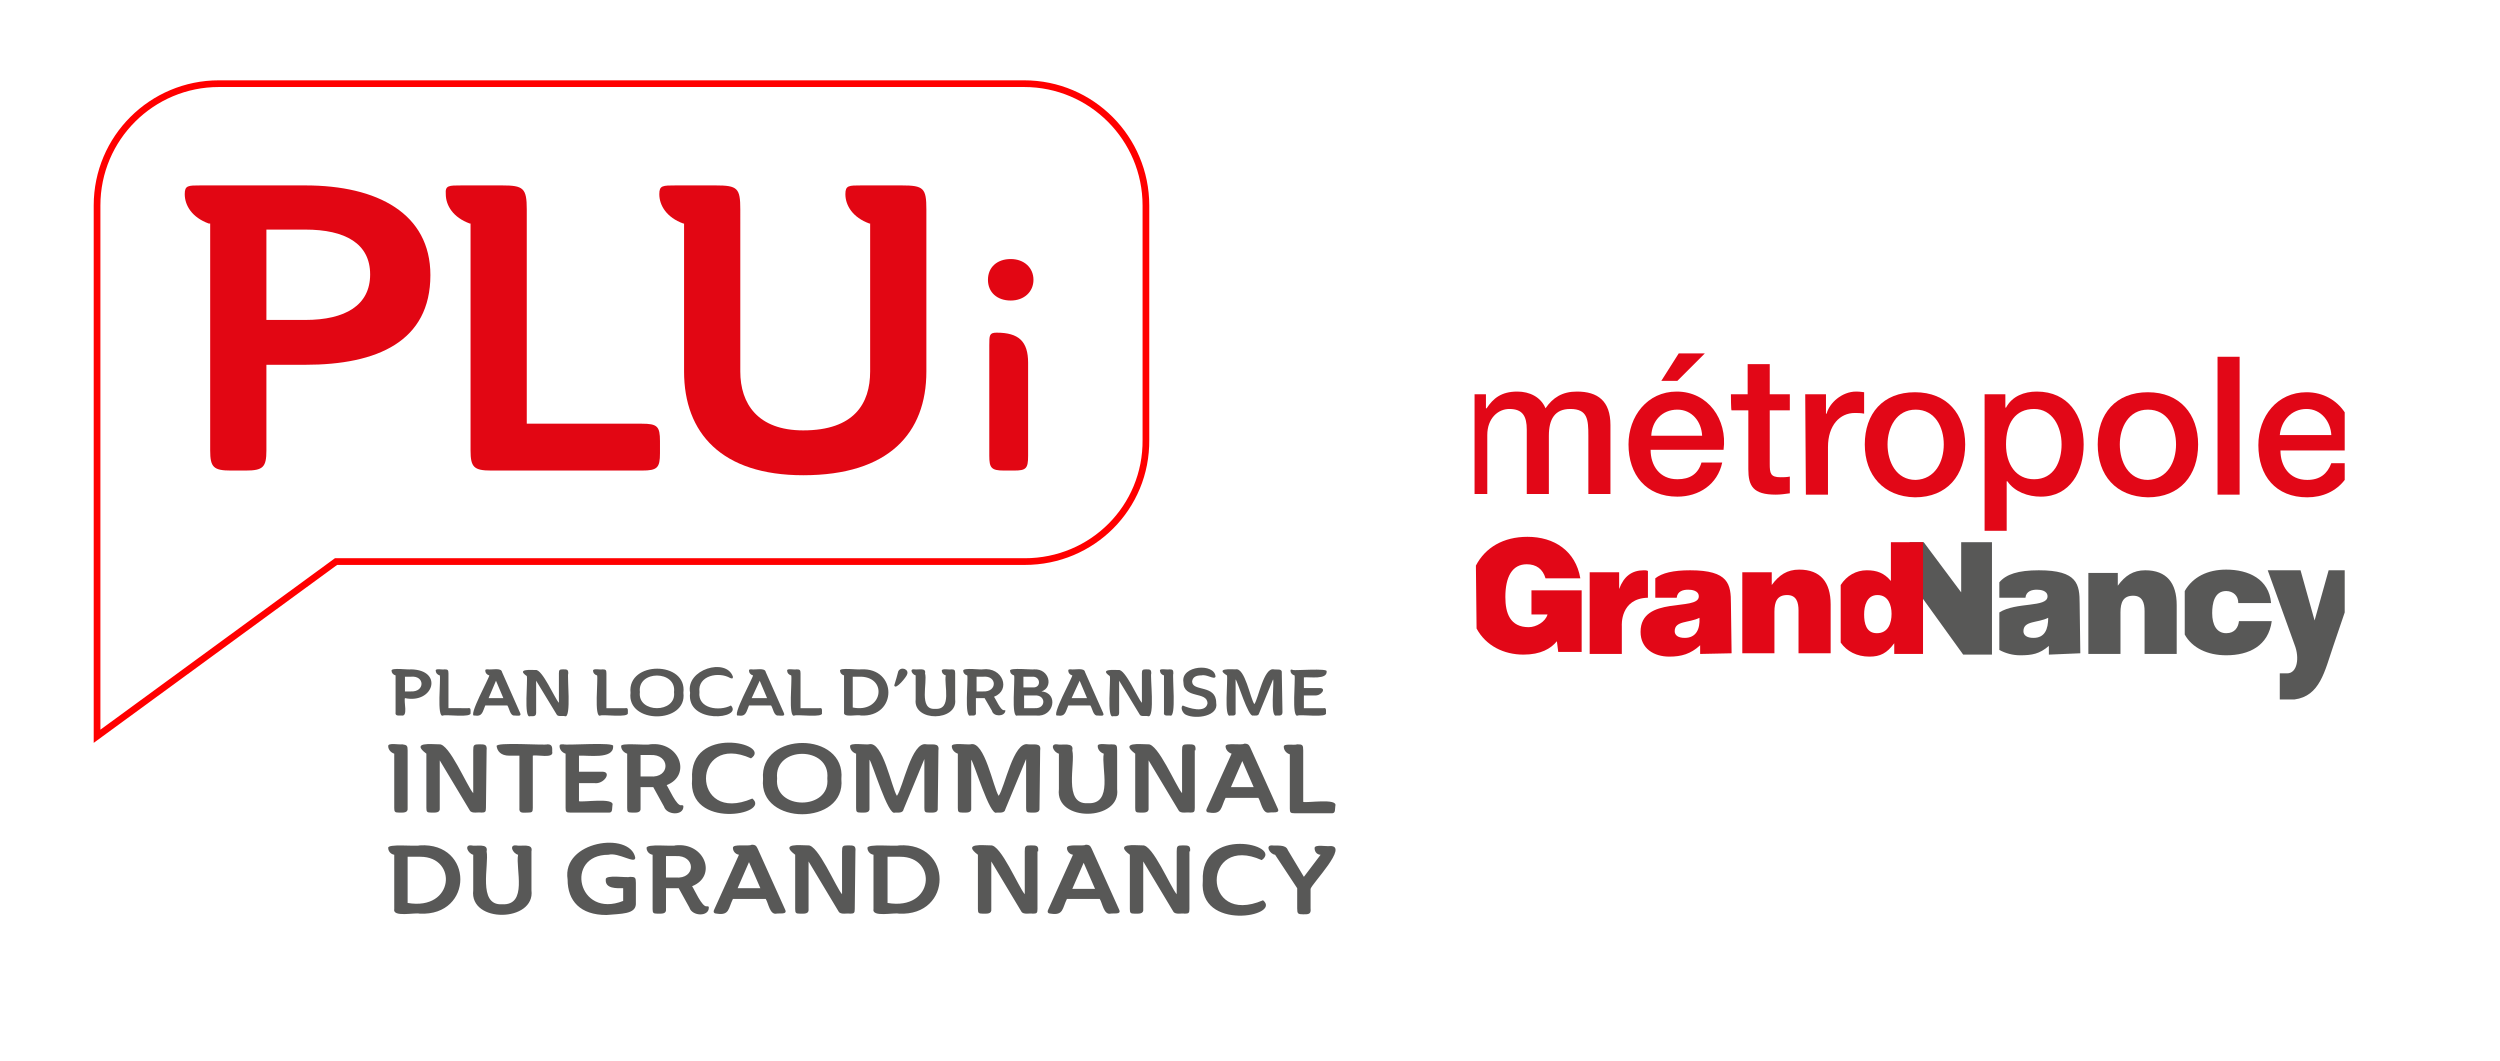 <?xml version="1.0" encoding="UTF-8" standalone="no"?>
<svg xmlns:inkscape="http://www.inkscape.org/namespaces/inkscape" xmlns:sodipodi="http://sodipodi.sourceforge.net/DTD/sodipodi-0.dtd" xmlns="http://www.w3.org/2000/svg" xmlns:svg="http://www.w3.org/2000/svg" version="1.1" id="Calque_1" x="0px" y="0px" viewBox="0 0 373.5 158.5" style="enable-background:new 0 0 373.5 158.5;" xml:space="preserve" sodipodi:docname="logo_metropole_couleur_01.svg" inkscape:version="1.1 (c68e22c387, 2021-05-23)"><defs id="defs67"></defs>
<style type="text/css" id="style2">
	.st0{fill:#585857;}
	.st1{fill:#E20717;}
	.st2{fill:none;stroke:#FF0000;stroke-miterlimit:10;}
	.st3{fill:#E20613;}
	.st4{fill:#FFFFFF;stroke:#FF0000;stroke-width:0.5;stroke-miterlimit:10;}
</style>
<g id="g46">
	<g id="g24">
		<path class="st0" d="M334.5,92.8c-0.1,0.9-0.6,1.8-1.9,1.8c-1.4,0-2.1-1.2-2.1-3c0-1.4,0.3-3.3,2.1-3.3c0.5,0,1,0.2,1.3,0.5    c0.3,0.3,0.5,0.7,0.5,1.3h4.9c-0.3-3.6-3.4-5-6.7-5c-2.8,0-5,1.1-6.2,3.2v6.5c1.1,2,3.4,3.1,6.2,3.1c3.4,0,6.3-1.4,6.8-5.1    C339.3,92.8,334.5,92.8,334.5,92.8z" id="path4"></path>
		<path class="st0" d="M340.6,100.6c0.3,0,0.8,0,1.1,0c1.5,0,1.9-2.3,1.1-4.3l-4-11.1h4.9l2.1,7.5l2.1-7.5h2.4l0,6.3l-1.7,5    c-1.3,3.8-2,7.5-5.8,8h-2.2V100.6L340.6,100.6z" id="path6"></path>
		<path class="st0" d="M312,85.6h4.4v1.9c1.1-1.5,2.3-2.3,4.1-2.3c3.2,0,4.7,1.9,4.7,5.2v7.3h-4.8v-6.4c0-1.2-0.3-2.3-1.7-2.3    c-1.5,0-1.9,1-1.9,2.5v6.2H312L312,85.6L312,85.6z" id="path8"></path>
		<path class="st0" d="M303.8,95.3c-1,0-1.5-0.4-1.5-1c0-1.6,2.1-1.2,3.7-2C306,94,305.5,95.3,303.8,95.3 M310.8,97.6l-0.1-7.4    c0-2.9-0.3-5-6.1-5c-3.1,0-4.9,0.6-5.9,1.8v2.3h3.9c0.1-1,1-1.2,1.7-1.2c0.5,0,1.6,0.1,1.6,1c0,1.7-4.7,0.8-7.2,2.4v5.6    c0.9,0.5,2,0.8,3.1,0.8c1.8,0,2.9-0.2,4.3-1.4l0,1.3L310.8,97.6z" id="path10"></path>
		<polygon class="st0" points="293,81 293,88.5 287.4,81 285.3,81 285.3,86.7 293.3,97.8 297.6,97.8 297.6,81   " id="polygon12"></polygon>
		<path class="st1" d="M220.5,84.5c1.4-2.7,4.1-4.3,7.7-4.3c4,0,7.2,2.1,7.9,6.2h-5.2c-0.4-1.4-1.4-2.1-2.8-2.1    c-2.2,0-3.2,1.9-3.2,4.9c0,2.4,0.7,4.5,3.5,4.5c1.1,0,2.5-0.8,2.8-1.9h-2.4v-3.6h7.5v9.2h-3.5l-0.2-1.6c-0.9,1.1-2.4,2-5,2    c-2.9,0-5.6-1.3-7-3.9L220.5,84.5z" id="path14"></path>
		<path class="st1" d="M260.3,85.5h4.4v1.9c1.1-1.5,2.3-2.3,4.1-2.3c3.2,0,4.7,1.9,4.7,5.2v7.3h-4.8v-6.4c0-1.2-0.3-2.3-1.7-2.3    c-1.5,0-1.9,1-1.9,2.5v6.2h-4.8V85.5z" id="path16"></path>
		<path class="st1" d="M242.3,93.5v4.2h-4.8V85.5h4.4V88h0c0.7-1.9,1.9-2.8,3.7-2.8c0.2,0,0.4,0,0.6,0.1v4    C242,89.4,242.3,93.5,242.3,93.5" id="path18"></path>
		<path class="st1" d="M280.4,94.6c-1.6,0-1.9-1.5-1.9-2.8c0-1.3,0.4-2.9,2-2.9c1.6,0,2.1,1.5,2.1,2.8    C282.6,93.1,282.1,94.6,280.4,94.6 M282.5,81v5.8c-1-1.2-2.1-1.6-3.6-1.6c-1.6,0-3,0.8-3.9,2.2V96c0.9,1.3,2.4,2.1,4.3,2.1    c1.6,0,2.6-0.5,3.7-2v1.6h4.3V81H282.5z" id="path20"></path>
		<path class="st1" d="M251.7,95.3c-1,0-1.5-0.4-1.5-1c0-1.6,2.1-1.2,3.7-2C254,94,253.4,95.3,251.7,95.3 M258.7,97.6l-0.1-7.4    c0-2.9-0.3-5-6.1-5c-2.5,0-4.2,0.4-5.2,1.2v2.9h3.2c0.1-1,1-1.2,1.7-1.2c0.5,0,1.6,0.1,1.6,1c0,2.3-8.7-0.2-8.7,5.3    c0,2.5,2,3.7,4.3,3.7c1.8,0,3.2-0.4,4.6-1.7l0,1.3L258.7,97.6z" id="path22"></path>
	</g>
	<g id="g44">
		<path class="st1" d="M250.8,52.8h3.9l-4.1,4.1h-2.4L250.8,52.8z M254.3,65.1c-0.1-2.1-1.5-3.9-3.7-3.9c-2.3,0-3.8,1.7-3.9,3.9    H254.3z M246.6,67.2c0,2.3,1.3,4.4,4,4.4c1.9,0,3.1-0.8,3.6-2.5h3.1c-0.7,3.3-3.5,5.1-6.7,5.1c-4.7,0-7.3-3.3-7.3-7.8    c0-4.2,2.8-7.9,7.2-7.9c4.7,0,7.6,4.2,7,8.7C257.6,67.2,246.6,67.2,246.6,67.2z" id="path26"></path>
		<path class="st1" d="M258.6,58.9h2.5v-4.5h3.3v4.5h3v2.4h-3v8c0,1.4,0.1,2,1.6,2c0.5,0,0.9,0,1.4-0.1v2.5    c-0.7,0.1-1.4,0.2-2.1,0.2c-3.4,0-4.1-1.3-4.1-3.8v-8.8h-2.5C258.6,61.4,258.6,58.9,258.6,58.9z" id="path28"></path>
		<path class="st1" d="M269.7,58.9h3.1v2.9h0.1c0.4-1.6,2.3-3.3,4.4-3.3c0.7,0,1,0.1,1.2,0.1v3.2c-0.5-0.1-1-0.1-1.4-0.1    c-2.2,0-4,1.8-4,5.1v7.1h-3.3L269.7,58.9L269.7,58.9z" id="path30"></path>
		<path class="st1" d="M290.4,66.4c0-2.6-1.3-5.2-4.2-5.2c-2.9,0-4.2,2.7-4.2,5.2c0,2.6,1.3,5.3,4.2,5.3    C289.1,71.6,290.4,69,290.4,66.4 M278.6,66.4c0-4.6,2.7-7.8,7.5-7.8c4.8,0,7.5,3.3,7.5,7.8c0,4.6-2.7,7.9-7.5,7.9    C281.4,74.2,278.6,71,278.6,66.4" id="path32"></path>
		<path class="st1" d="M303.9,61.1c-2.8,0-4.2,2.1-4.2,5.3c0,3,1.5,5.2,4.2,5.2c3,0,4.1-2.7,4.1-5.2C308,63.7,306.6,61.1,303.9,61.1     M296.5,58.9h3.1v2h0.1c0.9-1.7,2.7-2.4,4.6-2.4c4.7,0,7,3.6,7,7.9c0,4-2,7.8-6.4,7.8c-1.9,0-3.9-0.7-5-2.3h-0.1v7.4h-3.3    L296.5,58.9L296.5,58.9z" id="path34"></path>
		<path class="st1" d="M325.1,66.4c0-2.6-1.3-5.2-4.2-5.2c-2.9,0-4.2,2.7-4.2,5.2c0,2.6,1.3,5.3,4.2,5.3    C323.8,71.6,325.1,69,325.1,66.4 M313.4,66.4c0-4.6,2.7-7.8,7.5-7.8c4.8,0,7.5,3.3,7.5,7.8c0,4.6-2.7,7.9-7.5,7.9    C316.1,74.2,313.4,71,313.4,66.4" id="path36"></path>
		<path class="st1" d="M344.6,61.1c2.2,0,3.6,1.9,3.7,3.9h-7.7C340.8,62.9,342.3,61.1,344.6,61.1 M350.3,69.2h-2    c-0.6,1.6-1.7,2.5-3.6,2.5c-2.7,0-4-2.1-4-4.4h9.6v-5.7c-1.2-1.8-3.2-3-5.7-3c-4.4,0-7.2,3.6-7.2,7.9c0,4.6,2.6,7.8,7.3,7.8    c2.3,0,4.3-0.9,5.6-2.6L350.3,69.2L350.3,69.2z" id="path38"></path>
		<path class="st1" d="M235.6,58.5c-2.2,0-3.6,0.9-4.7,2.5c-0.7-1.7-2.4-2.5-4.2-2.5c-2.4,0-3.6,1-4.6,2.5h-0.1v-2.1h-1.7v14.9h1.9    V65c0-2.5,1.6-3.9,3.3-3.9c2,0,2.6,1.1,2.6,3.1v9.6h3.3v-8.7c0-2.5,0.9-4,3.2-4c2.6,0,2.7,1.6,2.7,4v8.7h3.3V63.5    C240.6,59.9,238.7,58.5,235.6,58.5" id="path40"></path>
		<rect x="331.3" y="53.3" class="st1" width="3.3" height="20.6" id="rect42"></rect>
	</g>
</g>
<path class="st2" d="M153.1,83.9H50.2L14.5,110V30.7c0-10.1,8.2-18.2,18.2-18.2h120.3c10.1,0,18.2,8.2,18.2,18.2v35  C171.3,75.8,163.2,83.9,153.1,83.9" id="path48"></path>
<path class="st3" d="M30,27.7h15.6c10.8,0,18.7,4.2,18.7,13.4c0,9.9-7.9,13.4-18.7,13.4h-5.8v12.8c0,2.5-0.5,3-3.1,3h-2.2  c-2.6,0-3.1-0.5-3.1-3V33.4h-0.2c-2.5-0.9-3.6-2.7-3.6-4.4C27.6,27.7,28.1,27.7,30,27.7 M39.8,34.3v13.5h5.8c6,0,9.7-2.2,9.7-6.8  c0-4.6-3.7-6.7-9.7-6.7H39.8z" id="path50"></path>
<path class="st3" d="M69,27.7h6c3.2,0,3.7,0.4,3.7,3.6v32h17.2c2.3,0,2.7,0.4,2.7,2.6v1.8c0,2.2-0.4,2.6-2.7,2.6H73.4  c-2.6,0-3.1-0.5-3.1-3V33.4h-0.1c-2.5-0.9-3.6-2.7-3.6-4.4C66.5,27.7,67,27.7,69,27.7" id="path52"></path>
<path class="st3" d="M110.6,55.5c0,4.8,2.6,8.8,9.4,8.8c7.6,0,10-4,10-8.8V33.4h-0.1c-2.5-0.9-3.6-2.7-3.6-4.4  c0-1.3,0.5-1.3,2.4-1.3h6c3.3,0,3.7,0.4,3.7,3.6v24.2c0,9.2-5.6,15.5-18.4,15.5c-12.2,0-17.8-6.3-17.8-15.5V33.4h-0.1  c-2.5-0.9-3.6-2.7-3.6-4.4c0-1.3,0.5-1.3,2.5-1.3h5.9c3.3,0,3.7,0.4,3.7,3.6V55.5z" id="path54"></path>
<path class="st3" d="M154.4,41.8c0-1.8-1.4-3.1-3.4-3.1s-3.4,1.2-3.4,3.1c0,1.9,1.4,3.1,3.4,3.1S154.4,43.6,154.4,41.8 M147.8,51.6  v14.1h0v2.4c0,1.8,0.3,2.2,2.2,2.2h1.5c1.8,0,2.1-0.3,2.1-2.2v-9.3h0v-4.6c0-3.2-1.4-4.5-4.7-4.5C147.8,49.7,147.8,50.1,147.8,51.6" id="path56"></path>
<path class="st4" d="M58,126.7c0,0.4,0.3,0.9,0.9,1v8.1c-0.3,1.3,3.1,0.5,3.8,0.7c8.1,0.4,8.1-10.7,0-10.2  C62.2,126.5,57.8,126,58,126.7 M62.8,128c5.6,0,5.1,8.1-1.9,6.9V128H62.8z M72.7,127.2c0.3-1.3-1.6-0.7-2.3-0.9  c-1.1-0.1-0.5,1.2,0.3,1.4v5.3c-0.6,5,9.3,4.8,8.7,0v-5.8c0.3-1.3-1.6-0.7-2.3-0.9c-1.1-0.1-0.5,1.2,0.3,1.4  c-0.4,2.1,1.5,7.6-2.4,7.4C71.3,135.3,73.1,129.2,72.7,127.2L72.7,127.2z M90.5,131.4c-0.1,1.4,1.6,1.3,2.6,1.3v1.9  c-6.8,2.7-8.8-6.9-2.2-6.9c1.5-0.4,4.1,1.5,4,0.4c-0.8-3.9-11-2.5-10.1,3.3c0,3.2,1.9,5.3,5.8,5.3c2.2-0.2,4.3-0.1,4.4-1.6v-3.2  c0-0.8-0.1-0.9-0.9-0.9C93.8,131.2,90.4,130.6,90.5,131.4 M96.6,126.7c0,0.4,0.3,0.9,0.9,1v8.1c0,0.6,0.1,0.7,0.7,0.7  c0.6,0,1.4,0.1,1.3-0.7v-3.1c0.4,0,1.6,0,1.9,0l1.6,2.9c0.4,1.3,2.9,1.4,2.9,0c0-0.2-0.1-0.2-0.3-0.2c-0.7,0.2-1.9-2.6-2.2-3  c3.8-1.5,1.9-6.6-2.5-6.1C100.6,126.5,96.5,126,96.6,126.7 M100.9,127.9c3.1-0.2,3.1,3.5,0,3.2h-1.4v-3.2H100.9z M109.5,126.7  c0,0.4,0.3,0.9,0.9,1l-3.7,8.2c-0.2,0.4,0,0.6,0.4,0.6c1.9,0.3,1.7-0.8,2.4-2.2h4.9c0.4,0.6,0.6,2.4,1.6,2.2  c0.4-0.1,1.7,0.2,1.3-0.6l-4.1-9.1c-0.2-0.4-0.3-0.6-0.9-0.6C111.9,126.5,109.4,126,109.5,126.7 M111.9,128.8l1.7,3.9h-3.4  L111.9,128.8z M127.8,127.2c0.1-0.9-0.3-0.9-1.1-0.9c-0.8,0-0.9,0.1-0.9,0.9v6.4c-0.9-1-3.6-7.5-5.1-7.3c-1.1,0-4.3-0.4-1.9,1.4v8.1  c0,0.6,0.1,0.7,0.7,0.7c0.6,0,1.4,0.1,1.3-0.7v-7.1l4.5,7.5c0.3,0.5,1.3,0.2,1.7,0.3c0.6,0,0.7-0.1,0.7-0.7L127.8,127.2L127.8,127.2  z M129.6,126.7c0,0.4,0.3,0.9,0.9,1v8.1c-0.3,1.3,3.1,0.5,3.8,0.7c8.1,0.4,8.1-10.7,0-10.2C133.9,126.5,129.5,126,129.6,126.7   M134.5,128c5.6,0,5.1,8.1-1.9,6.9V128H134.5z M155.1,127.2c0.1-0.9-0.3-0.9-1.1-0.9c-0.8,0-0.9,0.1-0.9,0.9v6.4  c-0.9-1-3.6-7.5-5.1-7.3c-1.1,0-4.3-0.4-1.9,1.4v8.1c0,0.6,0.1,0.7,0.7,0.7c0.6,0,1.4,0.1,1.3-0.7v-7.1l4.5,7.5  c0.3,0.5,1.3,0.2,1.7,0.3c0.6,0,0.7-0.1,0.7-0.7V127.2L155.1,127.2z M159.4,126.7c0,0.4,0.3,0.9,0.9,1l-3.7,8.2  c-0.2,0.4,0,0.6,0.4,0.6c1.9,0.3,1.7-0.8,2.4-2.2h4.9c0.4,0.6,0.6,2.4,1.6,2.2c0.4-0.1,1.7,0.2,1.3-0.6l-4.1-9.1  c-0.2-0.4-0.3-0.6-0.9-0.6C161.8,126.5,159.4,126,159.4,126.7 M161.9,128.9l1.7,3.9h-3.4L161.9,128.9L161.9,128.9z M177.8,127.2  c0.1-0.9-0.3-0.9-1.1-0.9c-0.8,0-0.9,0.1-0.9,0.9v6.4c-0.9-1-3.6-7.5-5.1-7.3c-1.1,0-4.3-0.4-1.9,1.4v8.1c0,0.6,0.1,0.7,0.7,0.7  c0.6,0,1.4,0.1,1.3-0.7v-7.1l4.5,7.5c0.3,0.5,1.3,0.2,1.7,0.3c0.6,0,0.7-0.1,0.7-0.7V127.2L177.8,127.2z M179.7,131.6  c-0.7,7.6,11.9,5.3,9,2.9c-9.3,4-9.1-10-0.2-6C191.8,126.2,179.3,123.3,179.7,131.6 M192.4,127c-0.3-0.9-1.7-0.6-2.4-0.7  c-1,0-0.3,1.3,0.5,1.4l3.3,5v3c0,0.8,0.1,0.9,0.9,0.9c0.8,0,1.2,0,1.1-0.9v-2.9c0.2-0.8,5.8-6.5,2.9-6.4c-0.4,0.1-2.3-0.3-2.3,0.3  c0,0.7,0.5,1,0.9,1l-2.5,3.3L192.4,127L192.4,127z" id="path58" style="fill:#585857;fill-opacity:1;stroke:none"></path>
<path class="st4" d="M58,111.5c0,0.4,0.3,0.9,0.9,1.1v8.1c0,0.6,0.1,0.7,0.7,0.7c0.6,0,1.4,0.1,1.3-0.7v-8.6c0-0.7-0.1-0.8-0.8-0.9  C59.7,111.3,57.9,110.9,58,111.5 M72.7,112.1c0.1-0.9-0.3-0.9-1.1-0.9c-0.8,0-0.9,0.1-0.9,0.9v6.4c-0.9-1-3.6-7.5-5.1-7.3  c-1.1,0-4.3-0.4-1.9,1.4v8.1c0,0.6,0.1,0.7,0.7,0.7c0.6,0,1.4,0.1,1.3-0.7v-7.1l4.5,7.5c0.3,0.5,1.3,0.2,1.7,0.3  c0.6,0,0.7-0.1,0.7-0.7L72.7,112.1L72.7,112.1z M76.1,112.9h1.5v7.8c-0.1,0.9,0.6,0.7,1.3,0.7c0.6,0,0.7-0.1,0.7-0.7v-7.8  c0.5-0.2,3.2,0.5,2.9-0.6c0-0.5,0.1-1.1-0.7-1.1c-0.3,0.2-7.9-0.4-7.6,0.3C74.3,112.2,74.8,112.9,76.1,112.9 M83.6,111.5  c0,0.4,0.3,0.9,0.9,1.1v8.1c0,0.6,0.1,0.7,0.7,0.7h5.6c0.8,0.1,0.6-0.5,0.7-1.1c0.4-1.2-4.5-0.4-5-0.6V117h2.3  c1.4,0.2,2.6-1.6,1.3-1.7h-3.6v-2.4c1.2-0.1,5.2,0.6,5.1-1.4c0.4-0.7-7.1-0.1-7.4-0.3C83.7,111.2,83.6,111.2,83.6,111.5 M92.8,111.5  c0,0.4,0.3,0.9,0.9,1.1v8.1c0,0.6,0.1,0.7,0.7,0.7c0.6,0,1.4,0.1,1.3-0.7v-3.1c0.4,0,1.6,0,1.9,0l1.6,2.9c0.4,1.3,2.9,1.4,2.9,0  c0-0.2-0.1-0.2-0.3-0.2c-0.7,0.2-1.9-2.6-2.2-3c3.8-1.5,1.9-6.6-2.5-6.1C96.7,111.4,92.6,110.9,92.8,111.5 M97.1,112.8  c3.1-0.2,3.1,3.5,0,3.2h-1.4v-3.2H97.1z M103.4,116.4c-0.7,7.6,11.9,5.3,9,2.9c-9.3,4-9.1-10-0.2-6  C115.5,111.1,102.9,108.2,103.4,116.4 M125.7,116.4c0.7-7.2-12.3-7.2-11.7,0C113.3,123.4,126.4,123.4,125.7,116.4 M116.1,116.3  c-0.5-4.9,8-4.9,7.5,0C124.1,121.1,115.6,121.1,116.1,116.3 M140.2,112.1c0.2-1.2-1-0.8-1.8-0.9c-2.2-0.5-3.5,6.5-4.4,7.7  c-0.8-1.2-2.1-8.3-4.2-7.7c-0.4,0.1-2.9-0.3-2.8,0.3c0,0.4,0.3,0.9,0.9,1.1v8.1c0,0.6,0.1,0.7,0.7,0.7c0.6,0,1.4,0.1,1.3-0.7v-7.2  c0.4,0.4,2.8,8.5,3.8,7.9c0.5,0,1.2,0.1,1.3-0.5l3.1-7.5v7.3c0,0.6,0.1,0.7,0.7,0.7c0.6,0,1.4,0.1,1.3-0.7L140.2,112.1L140.2,112.1z   M155.4,112.1c0.2-1.2-1-0.8-1.8-0.9c-2.2-0.5-3.5,6.5-4.4,7.7c-0.8-1.2-2.1-8.3-4.2-7.7c-0.4,0.1-2.9-0.3-2.8,0.3  c0,0.4,0.3,0.9,0.9,1.1v8.1c0,0.6,0.1,0.7,0.7,0.7c0.6,0,1.4,0.1,1.3-0.7v-7.2c0.4,0.4,2.8,8.5,3.8,7.9c0.5,0,1.2,0.1,1.3-0.5  l3.1-7.5v7.3c0,0.6,0.1,0.7,0.7,0.7c0.6,0,1.4,0.1,1.3-0.7L155.4,112.1L155.4,112.1z M160.2,112.1c0.3-1.3-1.6-0.7-2.3-0.9  c-1.1-0.1-0.5,1.2,0.3,1.4v5.3c-0.6,5,9.3,4.8,8.7,0v-5.8c0-0.8-0.1-0.9-0.9-0.9c-0.4,0.1-2.1-0.3-2,0.3c0,0.4,0.3,0.9,0.9,1.1  c-0.4,2.1,1.5,7.6-2.4,7.4C158.8,120.2,160.7,114.1,160.2,112.1L160.2,112.1z M178.6,112.1c0.1-0.9-0.3-0.9-1.1-0.9  c-0.8,0-0.9,0.1-0.9,0.9v6.4c-0.9-1-3.6-7.5-5.1-7.3c-1.1,0-4.3-0.4-1.9,1.4v8.1c0,0.6,0.1,0.7,0.7,0.7c0.6,0,1.4,0.1,1.3-0.7v-7.1  l4.5,7.5c0.3,0.5,1.3,0.2,1.7,0.3c0.6,0,0.7-0.1,0.7-0.7V112.1z M183.1,111.5c0,0.4,0.3,0.9,0.9,1.1l-3.7,8.2  c-0.2,0.4,0,0.6,0.4,0.6c1.9,0.3,1.7-0.8,2.4-2.2h4.9c0.4,0.6,0.6,2.4,1.6,2.2c0.4-0.1,1.7,0.2,1.3-0.6l-4.1-9.1  c-0.2-0.4-0.3-0.6-0.9-0.6C185.5,111.4,183.1,110.9,183.1,111.5 M185.6,113.7l1.7,3.9h-3.4L185.6,113.7L185.6,113.7z M191.8,111.6  c0,0.4,0.3,0.9,0.9,1.1v8.1c0,0.6,0.1,0.7,0.7,0.7h5.4c0.8,0.1,0.6-0.5,0.7-1.1c0.4-1.2-4.3-0.4-4.8-0.6v-7.7c0-0.8-0.1-0.9-0.9-0.9  C193.4,111.4,191.7,111,191.8,111.6" id="path60" style="fill:#585857;fill-opacity:1;stroke:none"></path>
<path class="st4" d="M58.5,100.2c0,0.3,0.2,0.6,0.6,0.7v5.5c-0.1,0.6,0.4,0.5,0.9,0.5c1,0.2,0.3-2.1,0.5-2.6  c4.3,0.9,5.8-4.2,0.9-4.3C61.1,100.1,58.4,99.7,58.5,100.2 M61.4,101.1c2.1-0.2,2.1,2.3,0,2.2h-0.9v-2.2H61.4z M65.1,100.2  c0,0.3,0.2,0.6,0.6,0.7c0.2,0.4-0.5,6.5,0.5,6c0.4-0.2,4.3,0.4,4.1-0.4c0-0.4,0.1-0.8-0.4-0.7H67v-5.2c0-0.5-0.1-0.6-0.6-0.6  C66.2,100.1,65,99.8,65.1,100.2 M72.5,100.2c0,0.3,0.2,0.6,0.6,0.7c0.1,0.2-3.3,6.3-2.2,6c1.2,0.2,1.2-0.6,1.6-1.5h3.3  c0.3,0.4,0.4,1.6,1.1,1.5c0.3,0,1.1,0.2,0.8-0.4l-2.7-6.1c-0.1-0.7-1.6-0.3-2.1-0.4C72.6,100,72.5,100,72.5,100.2 M74.1,101.7  l1.1,2.6H73L74.1,101.7z M84.9,100.6c0-0.6-0.2-0.6-0.8-0.6c-0.5,0-0.6,0.1-0.6,0.6v4.4c-0.6-0.6-2.5-5.1-3.5-4.9  c-0.7,0-2.9-0.2-1.3,0.9c0.2,0.4-0.5,6.5,0.5,6c0.4,0,0.9,0.1,0.9-0.5v-4.8l3.1,5.1c0.2,0.3,0.9,0.1,1.2,0.2  C85.4,107.4,84.7,100.9,84.9,100.6L84.9,100.6z M88.6,100.2c0,0.3,0.2,0.6,0.6,0.7c0.2,0.4-0.5,6.5,0.5,6c0.4-0.2,4.3,0.4,4.1-0.4  c0-0.4,0.1-0.8-0.4-0.7h-2.8v-5.2c0-0.5-0.1-0.6-0.6-0.6C89.7,100.1,88.6,99.8,88.6,100.2 M102.1,103.5c0.6-4.8-8.4-4.8-7.9,0  C93.6,108.2,102.7,108.2,102.1,103.5 M95.6,103.4c-0.4-3.3,5.5-3.3,5.1,0C101.1,106.6,95.2,106.6,95.6,103.4 M103.1,103.5  c-0.6,4.8,8,3.9,6.1,1.9c-1.7,0.9-5,0.5-4.7-2c-0.3-2.5,2.9-3.1,4.6-2.1c0.3,0.1,0.4,0.1,0.4-0.2C108.5,98.2,102.4,100,103.1,103.5   M111.9,100.2c0,0.3,0.2,0.6,0.6,0.7c0.1,0.2-3.3,6.3-2.2,6c1.2,0.2,1.2-0.6,1.6-1.5h3.3c0.3,0.4,0.4,1.6,1.1,1.5  c0.3,0,1.1,0.2,0.8-0.4l-2.7-6.1c-0.1-0.7-1.6-0.3-2.1-0.4C112,100,111.9,100,111.9,100.2 M113.5,101.7l1.1,2.6h-2.3L113.5,101.7z   M117.6,100.2c0,0.3,0.2,0.6,0.6,0.7c0.2,0.4-0.5,6.5,0.5,6c0.4-0.2,4.4,0.4,4.1-0.4c0-0.4,0.1-0.8-0.4-0.7h-2.8v-5.2  c0-0.5-0.1-0.6-0.6-0.6C118.7,100.1,117.5,99.8,117.6,100.2 M125.5,100.2c0,0.3,0.2,0.6,0.6,0.7v5.5c-0.2,0.9,2.1,0.3,2.5,0.5  c5.5,0.3,5.5-7.2,0-6.9C128.3,100.1,125.4,99.7,125.5,100.2 M128.7,101.1c4,0.2,3.1,5.5-1.3,4.6v-4.6H128.7z M133.6,102.4  c0.2,0.8,1.9-1.4,1.9-1.6c0.4-0.8-0.9-1.3-1.3-0.5C134.1,100.7,133.8,101.8,133.6,102.4 M138.2,100.6c0.2-0.9-1-0.5-1.6-0.6  c-0.8-0.1-0.3,0.8,0.2,0.9v3.6c-0.4,3.4,6.3,3.3,5.9,0v-3.9c0-0.5-0.1-0.6-0.6-0.6c-0.2,0.1-1.4-0.2-1.4,0.2c0,0.3,0.2,0.6,0.6,0.7  c-0.3,1.4,1,5.2-1.6,5C137.2,106.1,138.6,101.9,138.2,100.6L138.2,100.6z M143.9,100.2c0,0.3,0.2,0.6,0.6,0.7c0.2,0.4-0.5,6.5,0.5,6  c0.4,0,0.9,0.1,0.8-0.5v-2.1c0.3,0,1.1,0,1.3,0l1.1,1.9c0.2,0.9,1.9,0.9,2,0c0-0.1,0-0.1-0.2-0.1c-0.5,0.1-1.3-1.8-1.5-2  c2.6-1,1.3-4.5-1.7-4.1C146.6,100.1,143.9,99.7,143.9,100.2 M146.9,101.1c2.1-0.2,2.1,2.3,0,2.2h-1v-2.2H146.9z M150.9,100.2  c0,0.3,0.2,0.6,0.6,0.7c0.2,0.4-0.5,6.5,0.5,6h2.8c2.7,0.3,3.4-3.4,0.8-3.6c1.8-0.6,1.2-3.4-1.1-3.3  C154.4,100.1,150.8,99.7,150.9,100.2 M154.6,103.9c1.7-0.1,1.7,2,0,1.9h-1.6v-1.9H154.6z M154.2,101.1c1.3-0.1,1.4,1.7,0.1,1.6h-1.4  v-1.6L154.2,101.1L154.2,101.1z M159.6,100.2c0,0.3,0.2,0.6,0.6,0.7c0.1,0.2-3.3,6.3-2.2,6c1.2,0.2,1.2-0.6,1.6-1.5h3.3  c0.3,0.4,0.4,1.6,1.1,1.5c0.3,0,1.1,0.2,0.8-0.4l-2.7-6.1c-0.1-0.7-1.6-0.3-2.1-0.4C159.7,100,159.6,100,159.6,100.2 M161.3,101.7  l1.1,2.6h-2.3L161.3,101.7z M172,100.6c0-0.6-0.2-0.6-0.8-0.6c-0.5,0-0.6,0.1-0.6,0.6v4.4c-0.6-0.6-2.5-5.1-3.5-4.9  c-0.7,0-2.9-0.2-1.3,0.9c0.2,0.4-0.5,6.5,0.5,6c0.4,0,0.9,0.1,0.9-0.5v-4.8l3.1,5.1c0.2,0.3,0.9,0.1,1.2,0.2  C172.6,107.4,171.8,100.9,172,100.6L172,100.6z M173.3,100.2c0,0.3,0.2,0.6,0.6,0.7v5.5c-0.1,0.6,0.4,0.5,0.9,0.5  c1,0.5,0.3-6,0.5-6.3c0-0.5-0.1-0.6-0.6-0.6C174.4,100.1,173.2,99.8,173.3,100.2 M179.5,100.9c0.8-0.2,1.9,0.7,2.1,0.2  c-0.1-2.1-5.2-1.7-4.8,0.8c0,2.6,3.6,1.3,3.6,3.2c-0.3,1.5-2.8,0.7-3.7,0.3c-0.4,0.3,0,1.2,0.5,1.4c1.5,0.7,4.9,0.2,4.5-1.8  c0-2.8-3.6-1.6-3.6-3.2C178.2,101.2,178.6,100.9,179.5,100.9 M191.5,100.6c0.1-0.8-0.7-0.5-1.2-0.6c-1.5-0.3-2.3,4.4-2.9,5.2  c-0.6-0.8-1.4-5.5-2.8-5.2c-0.7,0-3.1-0.2-1.3,0.9c0.2,0.4-0.5,6.5,0.5,6c0.4,0,0.9,0.1,0.8-0.5v-4.9c0.3,0.3,1.9,5.7,2.6,5.4  c0.3,0,0.8,0.1,0.9-0.3l2.1-5.1c0.2,0.4-0.5,5.8,0.5,5.4c0.4,0,0.9,0.1,0.9-0.5L191.5,100.6L191.5,100.6z M192.8,100.2  c0,0.3,0.2,0.6,0.6,0.7c0.2,0.4-0.5,6.5,0.5,6c0.4-0.2,4.5,0.4,4.2-0.4c0-0.4,0.1-0.8-0.4-0.7h-2.9v-1.9h1.6c1,0.1,1.8-1.1,0.8-1.1  h-2.4v-1.6c0.8-0.1,3.5,0.4,3.4-0.9c0.2-0.5-4.8-0.1-5-0.2C192.9,100,192.8,100,192.8,100.2" id="path62" style="stroke:none;fill:#585857;fill-opacity:1"></path>
</svg>
